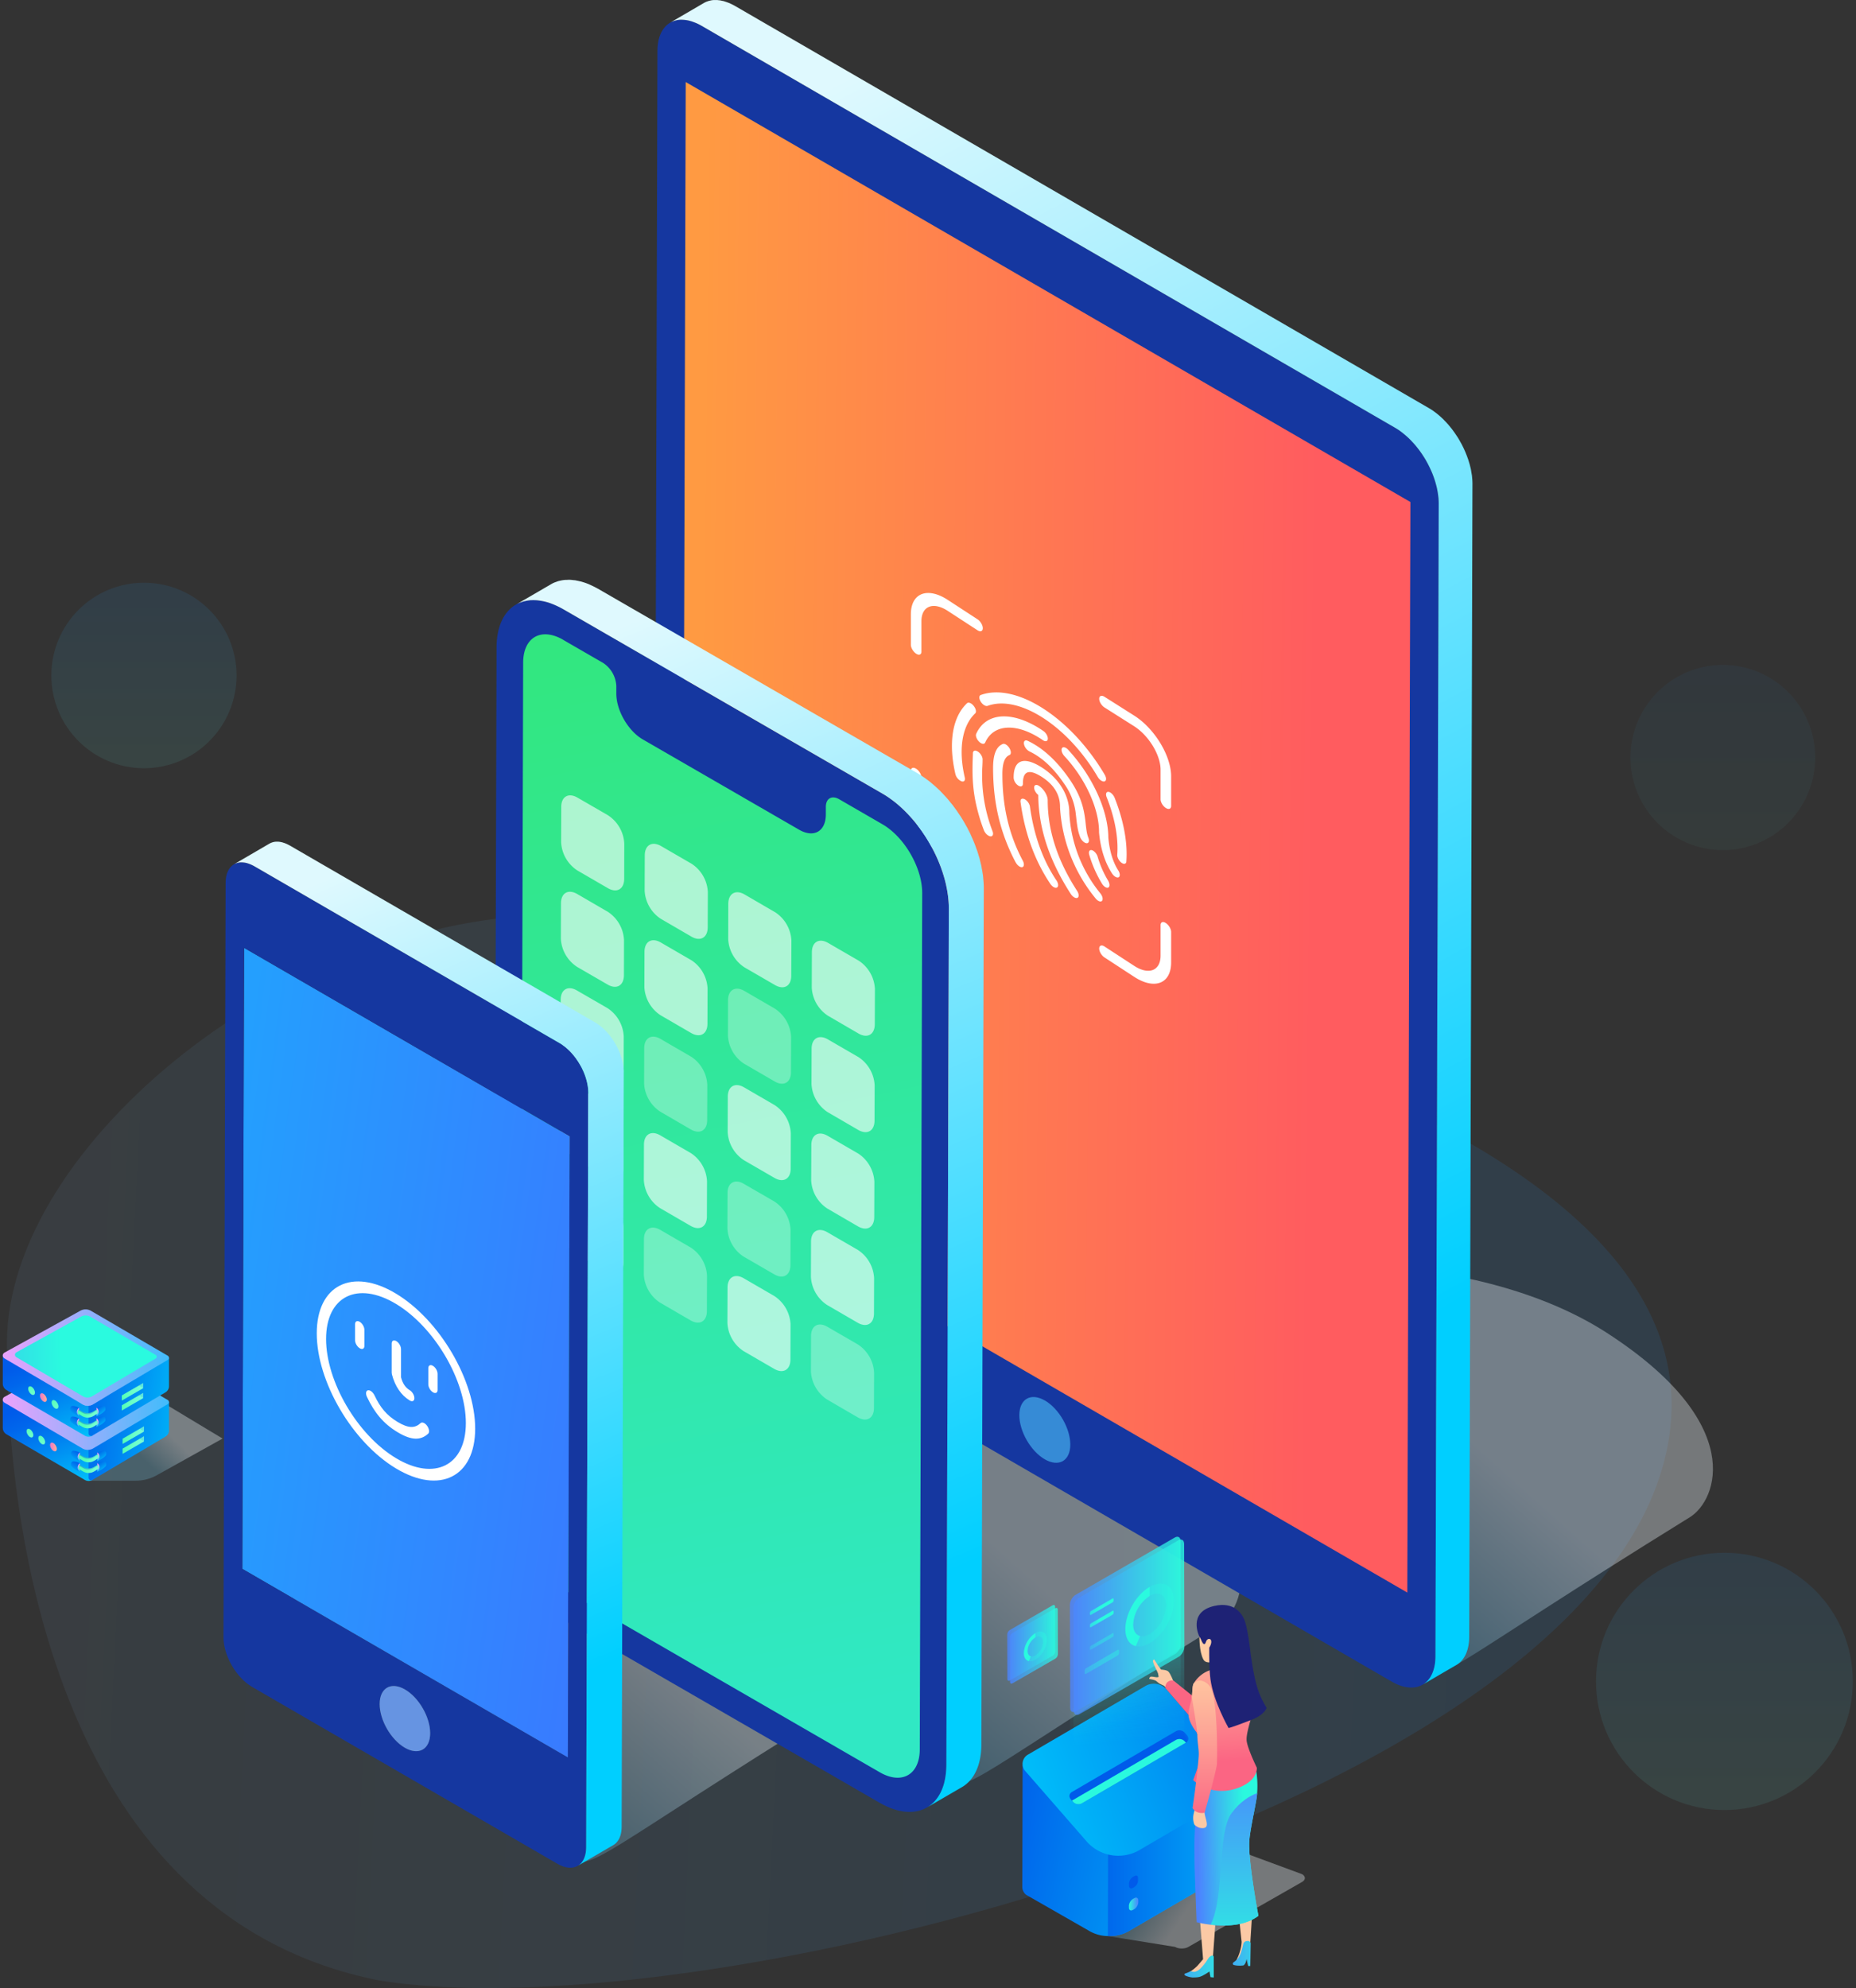<svg width="480" height="514" xmlns="http://www.w3.org/2000/svg"><rect width="100%" height="100%" fill="#333333" stroke="none"/><defs><linearGradient x1="0%" y1="50%" x2="88.15%" y2="52.68%" id="a"><stop stop-color="#84CAFF" stop-opacity=".59" offset="0%"/><stop stop-color="#209CFF" offset="100%"/></linearGradient><linearGradient x1="38.35%" y1="50%" x2="63.71%" y2="69.09%" id="b"><stop stop-color="#EFF8FF" offset="0%"/><stop stop-color="#6AA4BB" offset="100%"/></linearGradient><linearGradient x1="50%" y1="100%" x2="50%" y2="0%" id="c"><stop stop-color="#68E0CF" offset="0%"/><stop stop-color="#209CFF" offset="100%"/></linearGradient><linearGradient x1="50%" y1="100%" x2="50%" y2="0%" id="d"><stop stop-color="#68E0CF" offset="0%"/><stop stop-color="#209CFF" offset="100%"/></linearGradient><linearGradient x1="50%" y1="100%" x2="50%" y2="0%" id="e"><stop stop-color="#68E0CF" offset="0%"/><stop stop-color="#209CFF" offset="100%"/></linearGradient><linearGradient x1="38.35%" y1="50%" x2="63.71%" y2="67.73%" id="f"><stop stop-color="#EFF8FF" offset="0%"/><stop stop-color="#6AA4BB" offset="100%"/></linearGradient><linearGradient x1="21.69%" y1="113.9%" x2="71.06%" y2="7.26%" id="g"><stop stop-color="#00C6FB" offset=".54%"/><stop stop-color="#00B6F8" offset="12.37%"/><stop stop-color="#0085F1" offset="52.42%"/><stop stop-color="#0066EC" offset="82.9%"/><stop stop-color="#005BEA" offset="100%"/></linearGradient><linearGradient x1="140.58%" y1="35.22%" x2="-31.2%" y2="62.81%" id="h"><stop stop-color="#005BEA" offset="0%"/><stop stop-color="#0066EC" offset="17.1%"/><stop stop-color="#0085F1" offset="47.58%"/><stop stop-color="#00B6F8" offset="87.63%"/><stop stop-color="#00C6FB" offset="99.46%"/></linearGradient><linearGradient x1="107.55%" y1="50.59%" x2="-38.03%" y2="49.11%" id="i"><stop stop-color="#F7A0FC" offset="0%"/><stop stop-color="#00C6FB" offset="100%"/></linearGradient><linearGradient x1="21.69%" y1="113.9%" x2="71.06%" y2="7.26%" id="j"><stop stop-color="#00C6FB" offset=".54%"/><stop stop-color="#00B6F8" offset="12.37%"/><stop stop-color="#0085F1" offset="52.42%"/><stop stop-color="#0066EC" offset="82.9%"/><stop stop-color="#005BEA" offset="100%"/></linearGradient><linearGradient x1="140.58%" y1="35.22%" x2="-31.2%" y2="62.81%" id="k"><stop stop-color="#005BEA" offset="0%"/><stop stop-color="#0066EC" offset="17.1%"/><stop stop-color="#0085F1" offset="47.58%"/><stop stop-color="#00B6F8" offset="87.63%"/><stop stop-color="#00C6FB" offset="99.46%"/></linearGradient><linearGradient x1="107.55%" y1="50.59%" x2="-38.03%" y2="49.11%" id="l"><stop stop-color="#F7A0FC" offset="0%"/><stop stop-color="#00C6FB" offset="100%"/></linearGradient><linearGradient x1="213.65%" y1="51.66%" x2="67.07%" y2="50.18%" id="m"><stop stop-color="#4C83FF" offset="0%"/><stop stop-color="#2AFADF" offset="100%"/></linearGradient><linearGradient x1="87.28%" y1="-1.71%" x2="23.77%" y2="101.01%" id="n"><stop stop-color="#005BEA" offset="0%"/><stop stop-color="#00C6FB" offset="99.46%"/></linearGradient><linearGradient x1="63.02%" y1="20.22%" x2="39.42%" y2="99.19%" id="o"><stop stop-color="#FF9FFC" offset=".68%"/><stop stop-color="#F7A0FC" offset="3.07%"/><stop stop-color="#A1ADFC" offset="30.97%"/><stop stop-color="#5CB8FB" offset="55.58%"/><stop stop-color="#2AC0FB" offset="75.96%"/><stop stop-color="#0BC4FB" offset="91.36%"/><stop stop-color="#00C6FB" offset="100%"/></linearGradient><linearGradient x1="87.27%" y1="-1.68%" x2="23.78%" y2="101.02%" id="p"><stop stop-color="#005BEA" offset="0%"/><stop stop-color="#00C6FB" offset="99.46%"/></linearGradient><linearGradient x1="63.02%" y1="20.2%" x2="39.42%" y2="99.17%" id="q"><stop stop-color="#FF9FFC" offset=".68%"/><stop stop-color="#F7A0FC" offset="3.07%"/><stop stop-color="#A1ADFC" offset="30.97%"/><stop stop-color="#5CB8FB" offset="55.58%"/><stop stop-color="#2AC0FB" offset="75.96%"/><stop stop-color="#0BC4FB" offset="91.36%"/><stop stop-color="#00C6FB" offset="100%"/></linearGradient><linearGradient x1="12.75%" y1="-1.69%" x2="93.31%" y2="128.63%" id="r"><stop stop-color="#005BEA" offset="0%"/><stop stop-color="#006FED" offset="22.83%"/><stop stop-color="#00A2F5" offset="69.2%"/><stop stop-color="#00C6FB" offset="99.46%"/></linearGradient><linearGradient x1="36.99%" y1="20.22%" x2="60.59%" y2="99.19%" id="s"><stop stop-color="#FF9FFC" offset=".68%"/><stop stop-color="#F7A0FC" offset="3.07%"/><stop stop-color="#A1ADFC" offset="30.97%"/><stop stop-color="#5CB8FB" offset="55.58%"/><stop stop-color="#2AC0FB" offset="75.96%"/><stop stop-color="#0BC4FB" offset="91.36%"/><stop stop-color="#00C6FB" offset="100%"/></linearGradient><linearGradient x1="12.73%" y1="-1.72%" x2="96.41%" y2="133.63%" id="t"><stop stop-color="#005BEA" offset="0%"/><stop stop-color="#00C6FB" offset="99.46%"/></linearGradient><linearGradient x1="36.99%" y1="20.21%" x2="60.59%" y2="99.18%" id="u"><stop stop-color="#FF9FFC" offset=".68%"/><stop stop-color="#F7A0FC" offset="3.07%"/><stop stop-color="#A1ADFC" offset="30.97%"/><stop stop-color="#5CB8FB" offset="55.58%"/><stop stop-color="#2AC0FB" offset="75.96%"/><stop stop-color="#0BC4FB" offset="91.36%"/><stop stop-color="#00C6FB" offset="100%"/></linearGradient><linearGradient x1="73.8%" y1="50.01%" x2="-26.17%" y2="49.54%" id="v"><stop stop-color="#36BBC0" offset=".54%"/><stop stop-color="#78FFD6" offset="100%"/></linearGradient><linearGradient x1="58.45%" y1="43.69%" x2="5.89%" y2="58.54%" id="w"><stop stop-color="#55FFB5" offset=".54%"/><stop stop-color="#6DFFCB" offset="58.8%"/><stop stop-color="#78FFD6" offset="100%"/></linearGradient><linearGradient x1="73.8%" y1="50.01%" x2="-26.17%" y2="49.54%" id="x"><stop stop-color="#36BBC0" offset=".54%"/><stop stop-color="#78FFD6" offset="100%"/></linearGradient><linearGradient x1="58.45%" y1="43.69%" x2="5.89%" y2="58.54%" id="y"><stop stop-color="#55FFB5" offset=".54%"/><stop stop-color="#6DFFCB" offset="58.8%"/><stop stop-color="#78FFD6" offset="100%"/></linearGradient><linearGradient x1="87.27%" y1="-1.69%" x2="23.79%" y2="101.01%" id="z"><stop stop-color="#005BEA" offset="0%"/><stop stop-color="#00C6FB" offset="99.46%"/></linearGradient><linearGradient x1="63.02%" y1="20.22%" x2="39.42%" y2="99.19%" id="A"><stop stop-color="#FF9FFC" offset=".68%"/><stop stop-color="#F7A0FC" offset="3.07%"/><stop stop-color="#A1ADFC" offset="30.97%"/><stop stop-color="#5CB8FB" offset="55.58%"/><stop stop-color="#2AC0FB" offset="75.96%"/><stop stop-color="#0BC4FB" offset="91.36%"/><stop stop-color="#00C6FB" offset="100%"/></linearGradient><linearGradient x1="87.29%" y1="-1.71%" x2="23.77%" y2="101.02%" id="B"><stop stop-color="#005BEA" offset="0%"/><stop stop-color="#00C6FB" offset="99.46%"/></linearGradient><linearGradient x1="63.02%" y1="20.18%" x2="39.42%" y2="99.15%" id="C"><stop stop-color="#FF9FFC" offset=".68%"/><stop stop-color="#F7A0FC" offset="3.07%"/><stop stop-color="#A1ADFC" offset="30.97%"/><stop stop-color="#5CB8FB" offset="55.58%"/><stop stop-color="#2AC0FB" offset="75.96%"/><stop stop-color="#0BC4FB" offset="91.36%"/><stop stop-color="#00C6FB" offset="100%"/></linearGradient><linearGradient x1="12.72%" y1="-1.7%" x2="90.39%" y2="123.91%" id="D"><stop stop-color="#005BEA" offset="0%"/><stop stop-color="#0070ED" offset="23.53%"/><stop stop-color="#00A5F6" offset="71.74%"/><stop stop-color="#00C6FB" offset="99.46%"/></linearGradient><linearGradient x1="36.98%" y1="20.2%" x2="60.59%" y2="99.17%" id="E"><stop stop-color="#FF9FFC" offset=".68%"/><stop stop-color="#F7A0FC" offset="3.07%"/><stop stop-color="#A1ADFC" offset="30.97%"/><stop stop-color="#5CB8FB" offset="55.58%"/><stop stop-color="#2AC0FB" offset="75.96%"/><stop stop-color="#0BC4FB" offset="91.36%"/><stop stop-color="#00C6FB" offset="100%"/></linearGradient><linearGradient x1="12.74%" y1="-1.67%" x2="87.3%" y2="118.94%" id="F"><stop stop-color="#005BEA" offset="0%"/><stop stop-color="#0067EC" offset="17.3%"/><stop stop-color="#0086F1" offset="48.4%"/><stop stop-color="#00B9F9" offset="89.48%"/><stop stop-color="#00C6FB" offset="99.46%"/></linearGradient><linearGradient x1="36.98%" y1="20.21%" x2="60.59%" y2="99.18%" id="G"><stop stop-color="#FF9FFC" offset=".68%"/><stop stop-color="#F7A0FC" offset="3.07%"/><stop stop-color="#A1ADFC" offset="30.97%"/><stop stop-color="#5CB8FB" offset="55.58%"/><stop stop-color="#2AC0FB" offset="75.96%"/><stop stop-color="#0BC4FB" offset="91.36%"/><stop stop-color="#00C6FB" offset="100%"/></linearGradient><linearGradient x1="73.8%" y1="50.01%" x2="-26.17%" y2="49.54%" id="H"><stop stop-color="#36BBC0" offset=".54%"/><stop stop-color="#78FFD6" offset="100%"/></linearGradient><linearGradient x1="58.46%" y1="43.69%" x2="5.9%" y2="58.54%" id="I"><stop stop-color="#55FFB5" offset=".54%"/><stop stop-color="#6DFFCB" offset="58.8%"/><stop stop-color="#78FFD6" offset="100%"/></linearGradient><linearGradient x1="73.8%" y1="50.01%" x2="-26.17%" y2="49.53%" id="J"><stop stop-color="#36BBC0" offset=".54%"/><stop stop-color="#78FFD6" offset="100%"/></linearGradient><linearGradient x1="58.46%" y1="43.69%" x2="5.9%" y2="58.54%" id="K"><stop stop-color="#55FFB5" offset=".54%"/><stop stop-color="#6DFFCB" offset="58.8%"/><stop stop-color="#78FFD6" offset="100%"/></linearGradient><linearGradient x1="73.63%" y1="-21.33%" x2="9.42%" y2="178.31%" id="L"><stop stop-color="#55FFB5" offset=".54%"/><stop stop-color="#6DFFCB" offset="58.8%"/><stop stop-color="#78FFD6" offset="100%"/></linearGradient><linearGradient x1="100.04%" y1="49.98%" x2=".01%" y2="49.98%" id="M"><stop stop-color="#E975C9" offset="0%"/><stop stop-color="#FFAE94" offset="100%"/></linearGradient><linearGradient x1="73.63%" y1="-21.34%" x2="9.43%" y2="178.32%" id="N"><stop stop-color="#55FFB5" offset=".54%"/><stop stop-color="#6DFFCB" offset="58.8%"/><stop stop-color="#78FFD6" offset="100%"/></linearGradient><linearGradient x1="73.62%" y1="-21.33%" x2="9.42%" y2="178.32%" id="O"><stop stop-color="#55FFB5" offset=".54%"/><stop stop-color="#6DFFCB" offset="58.8%"/><stop stop-color="#78FFD6" offset="100%"/></linearGradient><linearGradient x1="73.63%" y1="-21.32%" x2="9.43%" y2="178.32%" id="P"><stop stop-color="#55FFB5" offset=".54%"/><stop stop-color="#6DFFCB" offset="58.8%"/><stop stop-color="#78FFD6" offset="100%"/></linearGradient><linearGradient x1="100.02%" y1="50.01%" x2="-.01%" y2="50.01%" id="Q"><stop stop-color="#E975C9" offset="0%"/><stop stop-color="#FFAE94" offset="100%"/></linearGradient><linearGradient x1="100%" y1="50%" x2="-.01%" y2="50%" id="R"><stop stop-color="#55FFB5" offset=".54%"/><stop stop-color="#6DFFCB" offset="58.8%"/><stop stop-color="#78FFD6" offset="100%"/></linearGradient><linearGradient x1="100%" y1="50.01%" x2="-.01%" y2="50.01%" id="S"><stop stop-color="#55FFB5" offset=".54%"/><stop stop-color="#6DFFCB" offset="58.8%"/><stop stop-color="#78FFD6" offset="100%"/></linearGradient><linearGradient x1="369.65%" y1="50.01%" x2="-525.32%" y2="50.01%" id="T"><stop stop-color="#005BEA" offset="0%"/><stop stop-color="#0066EC" offset="17.1%"/><stop stop-color="#0085F1" offset="47.58%"/><stop stop-color="#00B6F8" offset="87.63%"/><stop stop-color="#00C6FB" offset="99.46%"/></linearGradient><linearGradient x1="369.65%" y1="50%" x2="-525.32%" y2="50%" id="U"><stop stop-color="#005BEA" offset="0%"/><stop stop-color="#0066EC" offset="17.1%"/><stop stop-color="#0085F1" offset="47.58%"/><stop stop-color="#00B6F8" offset="87.63%"/><stop stop-color="#00C6FB" offset="99.46%"/></linearGradient><linearGradient x1="99.99%" y1="50%" x2="0%" y2="50%" id="V"><stop stop-color="#55FFB5" offset=".54%"/><stop stop-color="#6DFFCB" offset="58.8%"/><stop stop-color="#78FFD6" offset="100%"/></linearGradient><linearGradient x1="99.99%" y1="50%" x2="0%" y2="50%" id="W"><stop stop-color="#55FFB5" offset=".54%"/><stop stop-color="#6DFFCB" offset="58.8%"/><stop stop-color="#78FFD6" offset="100%"/></linearGradient><linearGradient x1="369.69%" y1="49.99%" x2="-525.29%" y2="49.99%" id="X"><stop stop-color="#005BEA" offset="0%"/><stop stop-color="#0066EC" offset="17.1%"/><stop stop-color="#0085F1" offset="47.58%"/><stop stop-color="#00B6F8" offset="87.63%"/><stop stop-color="#00C6FB" offset="99.46%"/></linearGradient><linearGradient x1="369.69%" y1="50.01%" x2="-525.29%" y2="50.01%" id="Y"><stop stop-color="#005BEA" offset="0%"/><stop stop-color="#0066EC" offset="17.1%"/><stop stop-color="#0085F1" offset="47.58%"/><stop stop-color="#00B6F8" offset="87.63%"/><stop stop-color="#00C6FB" offset="99.46%"/></linearGradient><linearGradient x1="98.09%" y1="48.09%" x2="13.08%" y2="50%" id="Z"><stop stop-color="#FF9A42" offset="0%"/><stop stop-color="#FF5C5F" offset="100%"/></linearGradient><linearGradient x1="60.58%" y1="0%" x2="38.65%" y2="86.78%" id="aa"><stop stop-color="#DFF9FE" offset="0%"/><stop stop-color="#00CFFF" offset="100%"/></linearGradient><linearGradient x1="50%" y1="95.75%" x2="57.54%" y2="-8.82%" id="ab"><stop stop-color="#30E8C4" offset="0%"/><stop stop-color="#32E77A" offset="100%"/></linearGradient><linearGradient x1="56.77%" y1="0%" x2="42.73%" y2="86.78%" id="ac"><stop stop-color="#DFF9FE" offset="0%"/><stop stop-color="#00CFFF" offset="100%"/></linearGradient><linearGradient x1="-58.6%" y1="85.71%" x2="156.23%" y2="15.4%" id="ad"><stop stop-color="#416BFF" offset="0%"/><stop stop-color="#1BAFFE" offset="100%"/></linearGradient><linearGradient x1="56.76%" y1="0%" x2="42.75%" y2="86.78%" id="ae"><stop stop-color="#DFF9FE" offset="0%"/><stop stop-color="#00CFFF" offset="100%"/></linearGradient><linearGradient x1="41.73%" y1="64.77%" x2="18.16%" y2="55.73%" id="af"><stop stop-color="#EFF8FF" offset="0%"/><stop stop-color="#6AA4BB" offset="100%"/></linearGradient><linearGradient x1="118.64%" y1="60.28%" x2="-16.71%" y2="38.64%" id="ag"><stop stop-color="#00C6FB" offset=".54%"/><stop stop-color="#005BEA" offset="100%"/></linearGradient><linearGradient x1="137.12%" y1="50%" x2="-19.28%" y2="50%" id="ah"><stop stop-color="#00C6FB" offset=".54%"/><stop stop-color="#005BEA" offset="100%"/></linearGradient><linearGradient x1="-8.63%" y1="69.18%" x2="153.25%" y2="19.95%" id="ai"><stop stop-color="#00C6FB" offset=".54%"/><stop stop-color="#005BEA" offset="100%"/></linearGradient><linearGradient x1="125.08%" y1="32.26%" x2="102.89%" y2="37.5%" id="aj"><stop stop-color="#00C6FB" offset=".54%"/><stop stop-color="#005BEA" offset="100%"/></linearGradient><linearGradient x1="50%" y1="192.44%" x2="50%" y2="119.62%" id="ak"><stop stop-color="#4C82FF" offset="0%"/><stop stop-color="#2AF9DE" offset="100%"/></linearGradient><linearGradient x1="185.32%" y1="50%" x2="85.3%" y2="50%" id="al"><stop stop-color="#00C6FB" offset=".54%"/><stop stop-color="#005BEA" offset="100%"/></linearGradient><linearGradient x1="99.98%" y1="49.99%" x2="-.01%" y2="49.99%" id="am"><stop stop-color="#4C82FF" offset="0%"/><stop stop-color="#2AF9DE" offset="100%"/></linearGradient><linearGradient x1="0%" y1="50%" x2="100%" y2="50%" id="an"><stop stop-color="#4C83FF" offset="0%"/><stop stop-color="#2AFADF" offset="100%"/></linearGradient><linearGradient x1="0%" y1="50%" x2="100%" y2="50%" id="ao"><stop stop-color="#4C83FF" offset="0%"/><stop stop-color="#2AFADF" offset="100%"/></linearGradient><linearGradient x1="42.86%" y1="-68.49%" x2="50.68%" y2="59.79%" id="ap"><stop stop-color="#30E4E5" offset="61.15%"/><stop stop-color="#2AFADF" stop-opacity="0" offset="100%"/></linearGradient><linearGradient x1="23.14%" y1="-73.43%" x2="50.13%" y2="49.76%" id="aq"><stop stop-color="#30E4E5" offset="61.15%"/><stop stop-color="#2AFADF" stop-opacity="0" offset="100%"/></linearGradient><linearGradient x1="-139.08%" y1="50%" x2="91.22%" y2="50%" id="ar"><stop stop-color="#4C83FF" offset="0%"/><stop stop-color="#30E5E5" offset="75.28%"/><stop stop-color="#2AFADF" offset="100%"/></linearGradient><linearGradient x1="-142.56%" y1="50%" x2="-42.55%" y2="50%" id="as"><stop stop-color="#4C83FF" offset="0%"/><stop stop-color="#2AFADF" offset="100%"/></linearGradient><linearGradient x1="-115.97%" y1="50.01%" x2="43.53%" y2="50.01%" id="at"><stop stop-color="#4C83FF" offset="0%"/><stop stop-color="#2AFADF" offset="100%"/></linearGradient><linearGradient x1="-115.97%" y1="50%" x2="43.53%" y2="50%" id="au"><stop stop-color="#4C83FF" offset="0%"/><stop stop-color="#2AFADF" offset="100%"/></linearGradient><linearGradient x1="-115.97%" y1="50.01%" x2="43.53%" y2="50.01%" id="av"><stop stop-color="#4C83FF" offset="0%"/><stop stop-color="#2AFADF" offset="100%"/></linearGradient><linearGradient x1="-115.98%" y1="50%" x2="43.52%" y2="50%" id="aw"><stop stop-color="#4C83FF" offset="0%"/><stop stop-color="#2AFADF" offset="100%"/></linearGradient><linearGradient x1="0%" y1="50%" x2="100%" y2="50%" id="ax"><stop stop-color="#4C83FF" offset="0%"/><stop stop-color="#2AFADF" offset="100%"/></linearGradient><linearGradient x1="0%" y1="50%" x2="100%" y2="50%" id="ay"><stop stop-color="#4C83FF" offset="0%"/><stop stop-color="#2AFADF" offset="100%"/></linearGradient><linearGradient x1="-139.08%" y1="50%" x2="91.22%" y2="50%" id="az"><stop stop-color="#4C83FF" offset="0%"/><stop stop-color="#30E5E5" offset="75.28%"/><stop stop-color="#2AFADF" offset="100%"/></linearGradient><linearGradient x1="-142.54%" y1="50%" x2="-42.56%" y2="50%" id="aA"><stop stop-color="#4C83FF" offset="0%"/><stop stop-color="#2AFADF" offset="100%"/></linearGradient><linearGradient x1="50.38%" y1="30.02%" x2="77.15%" y2="-420.83%" id="aB"><stop stop-color="#FB6583" offset=".54%"/><stop stop-color="#FC7688" offset="13.02%"/><stop stop-color="#FDA797" offset="52.77%"/><stop stop-color="#FFC6A0" offset="83.02%"/><stop stop-color="#FFD1A3" offset="100%"/></linearGradient><linearGradient x1="-89.92%" y1="50%" x2="162.37%" y2="50%" id="aC"><stop stop-color="#4C82FF" offset="0%"/><stop stop-color="#2AF9DE" offset="100%"/></linearGradient><linearGradient x1="5.08%" y1="51.98%" x2="78.07%" y2="49.01%" id="aD"><stop stop-color="#4C82FF" offset="0%"/><stop stop-color="#2AF9DE" offset="100%"/></linearGradient><linearGradient x1="-146.14%" y1="50%" x2="258.41%" y2="50%" id="aE"><stop stop-color="#4C82FF" offset="0%"/><stop stop-color="#2AF9DE" offset="100%"/></linearGradient><linearGradient x1="51.16%" y1="75.87%" x2="45.82%" y2="-66.37%" id="aF"><stop stop-color="#FB6583" offset=".54%"/><stop stop-color="#FC7688" offset="13.02%"/><stop stop-color="#FDA797" offset="52.77%"/><stop stop-color="#FFC6A0" offset="83.02%"/><stop stop-color="#FFD1A3" offset="100%"/></linearGradient><linearGradient x1="50%" y1="-30.3%" x2="50%" y2="139.28%" id="aG"><stop stop-color="#4C82FF" offset="0%"/><stop stop-color="#2AF9DE" offset="100%"/></linearGradient><linearGradient x1="49.99%" y1="105.11%" x2="49.99%" y2="-23.04%" id="aH"><stop stop-color="#FB6583" offset=".54%"/><stop stop-color="#FC7688" offset="13.02%"/><stop stop-color="#FDA797" offset="52.77%"/><stop stop-color="#FFC6A0" offset="83.02%"/><stop stop-color="#FFD1A3" offset="100%"/></linearGradient></defs><g transform="matrix(-1 0 0 1 480 0)" fill="none" fill-rule="evenodd"><path d="M47.69 347.3c0 51.5 14.44 148.41 96.1 164.7 85.55 14.01 320.24-46.94 333.86-140.9 13.63-93.97-218.87-133.72-287.2-134.48C122.12 235.87 47.7 295.8 47.7 347.3z" fill="url(#a)" opacity=".11" transform="matrix(-1 0 0 1 525.91 0)"/><path d="M378.32 380.17c27.8 31.76 37.83 49.87 30.1 54.33l-75.33 45.84c-6.37 3.68-6.82-.29-71.13-40.08-7.04-4.35-14.9-24.18 21.57-47.72 35.78-23.07 94.77-18.98 94.79-12.37z" fill="url(#b)" opacity=".35"/><path d="M281.32 360.17c27.8 31.76 37.83 49.87 30.1 54.33l-75.33 45.84c-6.37 3.68-6.82-.29-71.13-40.08-7.04-4.35-14.9-24.18 21.57-47.72 35.78-23.07 94.77-18.98 94.79-12.37z" fill="url(#b)" opacity=".35"/><path d="M159.32 332.17c27.8 31.76 37.83 49.87 30.1 54.33l-75.33 45.84c-6.37 3.68-6.82-.29-71.13-40.08-7.04-4.35-14.9-24.18 21.57-47.72 35.78-23.07 94.77-18.98 94.79-12.37z" fill="url(#b)" opacity=".35"/><ellipse fill="url(#c)" opacity=".05" cx="34.44" cy="195.85" rx="23.88" ry="23.93"/><ellipse fill="url(#d)" opacity=".1" cx="34.03" cy="434.71" rx="33.21" ry="33.26"/><ellipse fill="url(#e)" opacity=".1" cx="442.77" cy="174.64" rx="23.95" ry="23.98"/><path d="M35.24 44.3H22.47c-2 0-3.96-.53-5.68-1.54L0 33.4l20.63-12.43 14.6 23.32z" fill="url(#f)" opacity=".35" transform="translate(422.44 338.53)"/><path d="M1.66 12.5l-1 8.51c.62.37 1.38.37 2 0l20.26-11.8c.57-.34.93-.96.93-1.62V.15L1.65 12.5z" transform="translate(455.43 361.6)" fill="url(#g)"/><path d="M.06.08V7.5c0 .66.35 1.27.92 1.6l18.9 11.2c.43.24.97-.06.97-.56v-8.6L.06.08z" transform="translate(436.24 362.34)" fill="url(#h)"/><path d="M14.18 24.5l19.27 11.44c.87.51 1.96.52 2.83 0l20.14-11.83a.86.86 0 00-.02-1.49L36.77 11.8a2.78 2.78 0 00-2.83.08L14.17 23.43c-.4.25-.4.83.01 1.07z" fill="url(#i)" transform="translate(422.44 338.53)"/><path d="M1.66 12.89l-1 8.51c.62.37 1.38.37 2 0L22.92 9.6c.57-.34.93-.96.93-1.62V.54L1.65 12.89z" transform="translate(455.43 349.77)" fill="url(#j)"/><path d="M.06.47v7.42c0 .66.35 1.27.92 1.6l18.9 11.19c.43.25.97-.06.97-.55v-8.6L.06.47z" transform="translate(436.24 350.5)" fill="url(#k)"/><path d="M14.18 13.06l19.27 11.43c.87.52 1.96.52 2.83 0l20.14-11.82a.86.86 0 00-.02-1.49L36.77.35a2.78 2.78 0 00-2.83.08L14.17 11.98c-.4.25-.4.84.01 1.08z" fill="url(#l)" transform="translate(422.44 338.53)"/><path d="M17.3 12.7l16.43 9.76c.75.44 1.67.44 2.41 0l17.19-10.1c.48-.28.48-.98-.02-1.26L36.56 1.86a2.37 2.37 0 00-2.4.07l-16.88 9.86a.54.54 0 00.01.92z" fill="url(#m)" transform="translate(422.44 338.53)"/><path d="M462.91 360.56l-1.76 1.05-1.8 1.07c-.34.19-.66.43-1.04.57-.38.14-.8.23-1.21.19-.21 0-.41-.08-.61-.12-.2-.06-.38-.17-.56-.25-.36-.2-.7-.4-1.02-.6l-1.8-1.08-1.76-1.06 1.77 1.04 1.81 1.06 1.02.6c.19.07.37.17.56.23.2.03.39.12.6.11.4.04.8-.04 1.18-.17.37-.13.7-.37 1.04-.55l1.81-1.06 1.77-1.03z" fill="#DFCAFF"/><path d="M32.58 27.63s-1.44-.56-2.15-1.43c-.3-.37-.16-1.34.56-1.27.3.03.8.1 1.6.45v2.25z" fill="url(#n)" transform="translate(422.44 338.53)"/><path d="M32.58 25.9v-.52s-1.29 1.13 0 2.25V25.9z" fill="url(#o)" transform="translate(422.44 338.53)"/><path d="M32.58 30.38s-1.44-.56-2.15-1.43c-.3-.37-.16-1.34.56-1.27.3.03.8.09 1.6.45v2.25z" fill="url(#p)" transform="translate(422.44 338.53)"/><path d="M32.58 28.65v-.52s-1.29 1.12 0 2.25v-1.73z" fill="url(#q)" transform="translate(422.44 338.53)"/><path d="M37.12 27.65s1.44-.56 2.16-1.43c.3-.37.16-1.34-.57-1.27-.3.03-.8.1-1.59.45v2.25z" fill="url(#r)" transform="translate(422.44 338.53)"/><path d="M37.12 25.93v-.53s1.3 1.13 0 2.25v-1.72z" fill="url(#s)" transform="translate(422.44 338.53)"/><path d="M37.12 30.4s1.44-.56 2.16-1.43c.3-.37.16-1.34-.57-1.27-.3.03-.8.09-1.59.45v2.25z" fill="url(#t)" transform="translate(422.44 338.53)"/><path d="M37.12 28.67v-.52s1.3 1.12 0 2.25v-1.73z" fill="url(#u)" transform="translate(422.44 338.53)"/><path d="M37.14 28.7l-.87.5c-.87.52-1.95.51-2.82 0l-.87-.52-.27.13 1 .95 2.08.31 1.01-.4 1.03-.85-.29-.13z" fill="url(#v)" transform="translate(422.44 338.53)"/><path d="M32.3 28.81l1.15.68c.87.51 1.96.52 2.83 0l1.15-.67v.87l-1.15.68c-.87.51-1.96.5-2.83 0l-1.14-.69v-.87z" fill="url(#w)" transform="translate(422.44 338.53)"/><path d="M37.14 25.93l-.87.51c-.87.52-1.95.52-2.82 0l-.87-.52-.27.13 1 .95 2.08.31 1.01-.4 1.03-.85-.29-.13z" fill="url(#x)" transform="translate(422.44 338.53)"/><path d="M32.3 26.05l1.15.68c.87.51 1.96.52 2.83 0l1.15-.67v.87l-1.15.68c-.87.51-1.96.5-2.83 0l-1.14-.69v-.87z" fill="url(#y)" transform="translate(422.44 338.53)"/><path d="M32.37 39.22s-1.44-.56-2.16-1.43c-.3-.37-.16-1.34.57-1.27.3.03.8.1 1.59.45v2.25z" fill="url(#z)" transform="translate(422.44 338.53)"/><path d="M32.37 37.5v-.53s-1.3 1.13 0 2.25V37.5z" fill="url(#A)" transform="translate(422.44 338.53)"/><path d="M32.37 41.97s-1.44-.56-2.16-1.43c-.3-.37-.16-1.34.57-1.27.3.03.8.09 1.59.45v2.25z" fill="url(#B)" transform="translate(422.44 338.53)"/><path d="M32.37 40.24v-.52s-1.3 1.12 0 2.25v-1.73z" fill="url(#C)" transform="translate(422.44 338.53)"/><path d="M36.92 39.24s1.44-.56 2.15-1.43c.3-.37.17-1.34-.56-1.27-.3.03-.8.1-1.59.45v2.25z" fill="url(#D)" transform="translate(422.44 338.53)"/><path d="M36.92 37.51V37s1.3 1.13 0 2.25v-1.73z" fill="url(#E)" transform="translate(422.44 338.53)"/><path d="M36.92 41.99s1.44-.56 2.15-1.43c.3-.37.17-1.34-.56-1.27-.3.02-.8.09-1.59.45v2.25z" fill="url(#F)" transform="translate(422.44 338.53)"/><path d="M36.92 40.26v-.52s1.3 1.12 0 2.25v-1.73z" fill="url(#G)" transform="translate(422.44 338.53)"/><path d="M36.93 40.25l-.87.5c-.87.52-1.96.52-2.83 0l-.86-.51-.28.12 1 .95 2.09.31 1-.4 1.04-.85-.3-.12z" fill="url(#H)" transform="translate(422.44 338.53)"/><path d="M32.1 40.36l1.14.68c.87.52 1.95.52 2.82 0l1.16-.67v.87l-1.16.68c-.87.51-1.95.51-2.82 0l-1.15-.69v-.87z" fill="url(#I)" transform="translate(422.44 338.53)"/><path d="M36.93 37.49l-.87.5c-.87.52-1.96.52-2.83 0l-.86-.51-.28.12 1 .95 2.09.31 1-.4 1.04-.85-.3-.12z" fill="url(#J)" transform="translate(422.44 338.53)"/><path d="M32.1 37.6l1.14.68c.87.52 1.95.52 2.82 0l1.16-.67v.87l-1.16.68c-.87.51-1.95.51-2.82 0l-1.15-.69v-.87z" fill="url(#K)" transform="translate(422.44 338.53)"/><path d="M48.52 21.51c0 .56.39.78.87.5.49-.28.88-.95.88-1.5 0-.56-.4-.79-.88-.5-.48.27-.87.95-.87 1.5z" fill="url(#L)" transform="translate(422.44 338.53)"/><path d="M45.47 23.31c0 .56.4.78.88.5s.87-.96.87-1.51c0-.56-.39-.78-.87-.5-.49.28-.88.95-.88 1.51z" fill="url(#M)" transform="translate(422.44 338.53)"/><path d="M42.45 25.08c0 .56.4.78.88.5s.88-.95.88-1.51-.4-.78-.88-.5-.88.96-.88 1.51z" fill="url(#N)" transform="translate(422.44 338.53)"/><path d="M48.94 32.5c0 .56.39.79.87.5.48-.27.88-.95.88-1.5 0-.56-.4-.79-.88-.5-.48.28-.87.95-.87 1.5z" fill="url(#O)" transform="translate(422.44 338.53)"/><path d="M45.89 34.3c0 .56.4.78.88.5.48-.27.87-.95.87-1.5 0-.56-.4-.79-.87-.5-.49.27-.88.95-.88 1.5z" fill="url(#P)" transform="translate(422.44 338.53)"/><path d="M42.87 36.08c0 .55.4.78.88.5s.87-.96.87-1.52c0-.55-.39-.78-.87-.5-.49.28-.88.96-.88 1.52z" fill="url(#Q)" transform="translate(422.44 338.53)"/><path fill="url(#R)" d="M20.32 31.59l5.53 3.2v-1.35l-5.53-3.2z" transform="translate(422.44 338.53)"/><path fill="url(#S)" d="M20.32 34.15l5.53 3.2V36l-5.53-3.2z" transform="translate(422.44 338.53)"/><path fill="url(#T)" opacity=".2" d="M20.32 31.59l1.07-.73-1.07-.61z" transform="translate(422.44 338.53)"/><path fill="url(#U)" opacity=".2" d="M20.32 34.15l1.07-.72-1.07-.62z" transform="translate(422.44 338.53)"/><path fill="url(#V)" d="M20.53 20.38l5.53 3.2v-1.34l-5.53-3.2z" transform="translate(422.44 338.53)"/><path fill="url(#W)" d="M20.53 22.95l5.53 3.2V24.8l-5.53-3.2z" transform="translate(422.44 338.53)"/><path fill="url(#X)" opacity=".2" d="M20.53 20.38l1.07-.72-1.07-.62z" transform="translate(422.44 338.53)"/><path fill="url(#Y)" opacity=".2" d="M20.53 22.95l1.07-.73-1.07-.62z" transform="translate(422.44 338.53)"/><g><path d="M209.8 377.29c3.64-2.1 6.59-7.22 6.58-11.42-.02-4.19-2.98-5.88-6.62-3.78-3.64 2.12-6.57 7.22-6.56 11.42.01 4.2 2.96 5.89 6.6 3.78z" fill="#1537A0" fill-rule="nonzero"/><path d="M298.61 6.65c6.25-3.63 11.34-.72 11.36 6.48l.84 298.07c.02 7.2-5.03 15.98-11.28 19.6L120.1 434.75c-6.25 3.62-11.33.72-11.35-6.49l-.84-298.06c-.02-7.2 5.03-15.98 11.28-19.6L298.6 6.65z" fill="#1537A0" fill-rule="nonzero"/><path d="M209.76 362.1c3.64-2.11 6.6-.42 6.62 3.77 0 4.2-2.94 9.31-6.57 11.42-3.65 2.1-6.6.41-6.61-3.78-.01-4.2 2.92-9.3 6.56-11.42" fill="#368BD6"/><path fill="url(#Z)" fill-rule="nonzero" d="M203.47 21.21l.8 281.95L16.85 411.75l-.8-281.96z" transform="translate(99.19)"/><path d="M241.7 201c0-.76.6-1.76 1.36-2.24.76-.48 1.37-.25 1.37.52v7.64c0 5.34-4.28 12.38-9.56 15.72l-7.67 4.87c-.76.47-1.37.24-1.37-.52s.61-1.77 1.37-2.25l7.67-4.86c3.77-2.39 6.83-7.41 6.83-11.23V201zm-47.35 43.7c.76-.49 1.37-.25 1.37.54 0 .78-.61 1.82-1.37 2.3l-7.67 5.01c-5.28 3.44-9.56 1.77-9.56-3.72v-7.87c0-.79.61-1.82 1.37-2.31.75-.5 1.36-.26 1.36.53v7.87c0 3.93 3.06 5.12 6.83 2.66l7.67-5zm-14.5-38.05c0 .76-.6 1.77-1.36 2.25-.76.47-1.37.24-1.37-.52v-7.65c0-5.34 4.28-12.38 9.56-15.72l7.67-4.86c.76-.48 1.37-.25 1.37.52 0 .76-.61 1.76-1.37 2.24l-7.67 4.86c-3.77 2.4-6.83 7.42-6.83 11.23v7.65zm47.35-43.7c-.76.5-1.37.25-1.37-.53 0-.79.61-1.82 1.37-2.31l7.67-5c5.28-3.45 9.56-1.78 9.56 3.72v7.87c0 .78-.61 1.82-1.37 2.31-.75.5-1.36.25-1.36-.53v-7.87c0-3.93-3.06-5.12-6.83-2.66l-7.67 5zm-20.52 66.53c-.47-.21-.44-1.01.06-1.8l.1-.14c3.48-5.2 5.76-11.53 6.8-19.02.1-.74.74-1.6 1.4-1.91.68-.32 1.14.02 1.03.76-1.12 8.08-3.66 15.1-7.66 21.08-.5.78-1.27 1.24-1.73 1.03zm-3.61 1.65c-.5.77-1.27 1.22-1.72 1-.45-.22-.41-1.03.09-1.8 5.08-7.85 7.6-15.6 7.6-23.41 0-1.28 1.03-2.96 2.29-3.76.67-.42 1.22-.22 1.22.47 0 .62-.47 1.44-1.07 1.9-.03 8.44-2.83 16.98-8.41 25.6zm-8.04 1.8c-.36-.33-.2-1.18.35-1.9l.09-.11a35.8 35.8 0 007.98-20.7c-.03-4.57 2.63-8.95 7.2-11.85 4.6-2.9 7.26-1.9 7.2 2.76a2.7 2.7 0 01-1.2 1.98c-.67.41-1.2.2-1.2-.48.04-3.28-1.54-3.88-4.8-1.82-3.25 2.07-4.83 4.67-4.8 7.9v.1a40.73 40.73 0 01-9.16 23.43c-.56.72-1.3 1.03-1.66.7zm22.3-10c-.42.81-1.18 1.38-1.7 1.27-.5-.11-.57-.86-.15-1.66 3.58-6.75 5.28-13.96 5.28-22.45 0-2.83-.63-4.41-1.83-4.88-.47-.18-.47-.97 0-1.76.48-.8 1.24-1.29 1.71-1.1 1.7.65 2.53 2.74 2.53 6.17 0 9.04-1.85 16.9-5.83 24.42zm-22.27 5.44c-.45.8-1.2 1.3-1.65 1.12-.46-.19-.46-.98 0-1.79a25.85 25.85 0 002.68-6.08c.2-.8.87-1.6 1.48-1.8.62-.2.95.3.75 1.1a31.24 31.24 0 01-3.26 7.45zm3.99-10.37c-.6.08-.84-.52-.55-1.33l.01-.01v-.01c.35-.93.5-1.7.71-3.7.1-.96.15-1.31.23-1.81.49-3.38 1.61-6.24 3.82-9.5 3.27-4.8 6.96-8.23 10.92-10.1.66-.32 1.1.04 1 .79a2.82 2.82 0 01-1.4 1.93c-3.27 1.55-6.27 4.33-9 8.36a16.4 16.4 0 00-2.96 7.39l-.2 1.7c-.26 2.29-.46 3.31-.96 4.69v-.01c-.3.81-1.03 1.53-1.62 1.61zm11.24-26.63c-.67.46-1.25.3-1.28-.35-.04-.65.47-1.56 1.15-2.02 7.72-5.3 14.8-5 17.37.72.23.5-.1 1.41-.75 2.04-.63.63-1.33.73-1.56.23-2.2-4.92-8.29-5.17-14.93-.62zm15.59 4.96c0-.7.56-1.6 1.26-2.03.7-.43 1.25-.22 1.25.47 0 .18 0 .39.02.67l.03.93c.2 5.53-.2 9.5-1.59 14.37-.36 1.3-.8 2.59-1.3 3.89-.3.8-1.06 1.52-1.68 1.6-.62.08-.87-.52-.56-1.32a40.2 40.2 0 002.62-16.9l-.04-.93-.01-.75zm-22.1-2.52c.62-.65 1.33-.81 1.59-.35.25.46-.03 1.36-.64 2.02-5.44 5.85-8.97 13.57-8.97 19.62v.12c-.36 4.09-1.46 7.66-3.35 10.6-.5.77-1.25 1.21-1.7 1-.44-.23-.4-1.04.1-1.8 1.35-2.12 2.24-4.97 2.55-8.43.02-7.03 4.12-16 10.43-22.78zm22.94-13.48c0 .67-.56 1.56-1.24 1.98-.33.2-.64.27-.88.19-3.77-1.38-8.69-.4-13.87 2.8-5.54 3.43-10.78 9.01-14.63 15.57-.46.78-1.24 1.3-1.74 1.16-.51-.14-.55-.88-.1-1.67 4.31-7.34 10.22-13.64 16.47-17.5 5.83-3.6 11.36-4.7 15.6-3.18.23.07.39.3.39.65zm1.07 4.11c-.36-.35-.19-1.22.4-1.94.58-.73 1.35-1.03 1.72-.68 2.54 2.4 3.9 6.22 3.9 11.06 0 2.3-.31 4.74-.91 7.3a2.76 2.76 0 01-1.54 1.81c-.66.24-1.05-.2-.87-.97.54-2.3.81-4.52.81-6.6 0-4.36-1.22-7.81-3.5-9.98zM191.05 221c.05.65-.44 1.57-1.08 2.05-.65.48-1.22.34-1.27-.31-.04-.62-.07-1.25-.07-1.9 0-4.45 1.08-9.47 3.11-14.59.33-.8 1.05-1.49 1.61-1.52.57-.04.77.59.44 1.4-1.83 4.6-2.8 9.14-2.8 13.16 0 .59.02 1.16.06 1.71z" fill="#FFF" fill-rule="nonzero"/><path d="M201.3 5.76c.26-.1.53-.2.79-.28l.5-.14a8.85 8.85 0 012.13-.24h.17c.28.02.56.05.83.1l.2.05c.22.05.42.11.63.18l.19.07c.25.1.5.21.74.35L198.75.76a5.44 5.44 0 00-.63-.31l-.11-.04-.2-.07-.29-.1-.32-.08-.2-.04-.11-.03a6.09 6.09 0 00-.69-.08h-.74l-.2.01-.33.04-.32.03c-.1.01-.19.04-.28.06l-.46.1-.26.05-.25.09c-.26.08-.53.17-.8.28-.1.03-.18.05-.28.1-.1.03-.19.08-.28.12l-.27.13c-.34.16-.68.33-1.03.53L11.28 105.51c-.36.2-.72.44-1.08.68l-.34.25c-.24.18-.48.35-.71.54l-.39.32a20.17 20.17 0 00-1.02.92l-.24.23-.24.26c-.26.26-.51.52-.76.8l-.24.26-.19.23-.44.54-.29.35-.22.3-.31.43-.22.3-.34.51-.22.33-.1.14c-.2.31-.4.63-.58.96l-.04.06-.1.2-.4.7-.16.32-.17.34-.15.3c-.13.27-.25.53-.36.8l-.07.14-.02.05-.41 1.02-.07.18-.13.37-.19.52-.12.4-.14.46-.09.3-.13.51-.14.58-.05.2-.07.42-.15.9-.05.26-.05.56-.04.4c-.03.43-.05.85-.05 1.26l.84 298.06c.01 3.58 1.27 6.1 3.3 7.28l8.73 5.1c-2.03-1.2-3.29-3.7-3.3-7.29L8.73 130.2c0-.41.02-.83.05-1.25 0-.14.02-.27.04-.4a19 19 0 01.25-1.73l.12-.62.14-.58.22-.8.14-.48.3-.9.14-.38c.15-.42.32-.83.5-1.24l.07-.15a26.96 26.96 0 011.23-2.46l.11-.2c.23-.4.47-.78.72-1.16l.21-.33a27.49 27.49 0 01.88-1.24l.51-.65.44-.54.43-.49.75-.8.49-.49a24.49 24.49 0 012.12-1.78l.34-.25c.36-.24.72-.47 1.08-.68L199.42 6.64a14.23 14.23 0 011.31-.66l.56-.22" fill="url(#aa)" fill-rule="nonzero" transform="translate(99.19)"/></g><g><path d="M334.32 157.5c9.5-5.48 17.23-1.08 17.26 9.84l.62 221.38c.04 10.92-7.64 24.22-17.14 29.7L252.5 466.1c-9.5 5.49-17.23 1.08-17.26-9.84l-.63-221.38c-.03-10.92 7.65-24.2 17.15-29.7l82.56-47.66z" fill="#1537A0" fill-rule="nonzero"/><path d="M108.78 15.52c5.7-3.3 10.34-.66 10.36 5.9l.63 221.38c.02 6.55-4.6 14.53-10.3 17.82L26.93 308.3c-5.7 3.3-10.35.65-10.36-5.9l-.63-221.38c-.02-6.55 4.6-14.53 10.3-17.82l11.17-6.46c1.9-1.1 3.45-.2 3.45 1.97v1.98c.02 4.36 3.11 6.12 6.91 3.93l40.42-23.34c3.8-2.2 6.87-7.51 6.86-11.88v-1.97a7.57 7.57 0 013.42-5.94l10.32-5.96z" fill="url(#ab)" fill-rule="nonzero" transform="translate(225.56 149.9)"/><path d="M112.23 6.02l.08-.03a14.99 14.99 0 013.4-.7c.37-.02.74-.03 1.1-.02h.25c.44.03.86.09 1.27.17l.3.07c.33.07.65.16.95.27l.3.1c.38.15.76.33 1.12.54l-9.05-5.26-.1-.06c-.27-.16-.56-.3-.86-.42l-.17-.06-.29-.1c-.15-.06-.3-.12-.45-.16-.16-.05-.33-.08-.5-.12l-.3-.07-.16-.03c-.34-.06-.69-.1-1.04-.12h-.32c-.27-.02-.54-.03-.82-.01l-.29.02-.51.06-.48.04-.43.1c-.24.04-.47.09-.71.15-.13.03-.25.04-.38.08l-.88.27c-.03 0-.06.02-.08.03a18 18 0 00-1.06.4l-.43.2a27.06 27.06 0 00-1.98 1L17.15 50.02c-.56.32-1.1.68-1.64 1.05l-.52.37c-.37.27-.73.53-1.09.82l-.58.49a32.69 32.69 0 00-1.56 1.39l-.36.34c-.13.12-.25.26-.37.39-.4.4-.77.8-1.15 1.22-.12.13-.25.25-.36.4l-.3.34-.66.82-.44.53-.34.46-.47.64-.33.45-.52.78-.34.5-.14.2-.89 1.46-.05.1-.17.3-.59 1.05-.25.5-.26.51-.23.45L3 66.8l-.1.22-.03.07c-.22.5-.43 1.02-.63 1.54l-.1.28-.2.57c-.1.25-.2.51-.28.77l-.19.6-.21.71-.14.44-.19.8-.22.87-.07.3c-.05.22-.07.43-.1.64-.1.46-.18.91-.24 1.37l-.07.38c-.04.29-.06.57-.08.86l-.06.6c-.05.64-.08 1.28-.08 1.9l.63 221.4c.01 5.41 1.93 9.23 5.02 11.03l9.05 5.26c-3.09-1.8-5-5.61-5.02-11.04L9.05 84.98c0-.63.03-1.26.08-1.9l.06-.61a27.83 27.83 0 01.38-2.6l.19-.95c.06-.3.14-.59.21-.88a34.57 34.57 0 011.01-3.31l.2-.57c.24-.63.49-1.26.76-1.88l.1-.23a40.38 40.38 0 011.89-3.73l.16-.29c.35-.6.7-1.18 1.08-1.76l.34-.5a37.65 37.65 0 012.77-3.68l.66-.74c.37-.42.75-.82 1.14-1.22.25-.25.49-.5.74-.73a34.34 34.34 0 011.55-1.4l.59-.48c.35-.28.71-.55 1.08-.81l.52-.38c.54-.37 1.09-.72 1.64-1.04l82.56-47.67a21.6 21.6 0 013.47-1.6" fill="url(#ac)" fill-rule="nonzero" transform="translate(225.56 149.9)"/><g opacity=".6" fill="#FFF"><path d="M322.73 210.8l7.92-4.58c2.32-1.35 4.2-.27 4.2 2.4l.03 9.14a9.26 9.26 0 01-4.18 7.28l-7.91 4.59c-2.32 1.34-4.2.26-4.22-2.41l-.02-9.14a9.27 9.27 0 014.18-7.27M301.12 223.33l7.92-4.59c2.32-1.34 4.2-.26 4.21 2.41l.03 9.14a9.27 9.27 0 01-4.19 7.27l-7.91 4.6c-2.32 1.34-4.2.26-4.21-2.42l-.03-9.13a9.26 9.26 0 014.18-7.28M279.52 235.86l7.91-4.6c2.32-1.34 4.2-.26 4.22 2.42l.02 9.13a9.27 9.27 0 01-4.18 7.28l-7.92 4.59c-2.32 1.34-4.2.26-4.2-2.41l-.04-9.14a9.27 9.27 0 014.19-7.27M257.91 248.38l7.92-4.59c2.32-1.34 4.2-.26 4.2 2.41l.03 9.14a9.26 9.26 0 01-4.18 7.27l-7.91 4.6c-2.32 1.34-4.2.26-4.21-2.42l-.03-9.13a9.27 9.27 0 014.18-7.28M322.8 235.74l7.92-4.6c2.32-1.34 4.2-.26 4.2 2.42l.03 9.13a9.26 9.26 0 01-4.18 7.28l-7.91 4.58c-2.32 1.35-4.2.27-4.22-2.4l-.02-9.14a9.27 9.27 0 014.18-7.27M301.2 248.26l7.91-4.59c2.32-1.34 4.2-.26 4.21 2.41l.03 9.14a9.26 9.26 0 01-4.19 7.27l-7.91 4.59c-2.32 1.34-4.2.27-4.21-2.4l-.03-9.14a9.26 9.26 0 014.18-7.28"/><path d="M279.59 260.79l7.91-4.6c2.32-1.34 4.2-.26 4.22 2.42l.02 9.13a9.26 9.26 0 01-4.18 7.28l-7.92 4.59c-2.32 1.34-4.2.26-4.2-2.41l-.03-9.14a9.27 9.27 0 014.18-7.27" opacity=".5"/><path d="M257.98 273.31l7.92-4.59c2.32-1.34 4.2-.26 4.2 2.41l.03 9.14a9.26 9.26 0 01-4.18 7.27l-7.91 4.6c-2.32 1.33-4.2.26-4.21-2.42l-.03-9.13a9.27 9.27 0 014.18-7.28M322.87 260.66l7.92-4.58c2.32-1.35 4.2-.27 4.2 2.4l.03 9.14a9.26 9.26 0 01-4.18 7.28l-7.91 4.58c-2.32 1.35-4.2.27-4.22-2.4l-.02-9.14a9.27 9.27 0 014.18-7.28"/><path d="M301.27 273.2l7.91-4.6c2.32-1.34 4.2-.26 4.21 2.41l.03 9.13a9.27 9.27 0 01-4.19 7.28l-7.91 4.6c-2.32 1.33-4.2.25-4.21-2.42l-.03-9.13a9.26 9.26 0 014.19-7.28" opacity=".5"/><path d="M279.66 285.72l7.92-4.6c2.31-1.34 4.2-.26 4.2 2.42l.03 9.13a9.27 9.27 0 01-4.18 7.28l-7.92 4.59c-2.32 1.34-4.2.26-4.2-2.41l-.03-9.14a9.27 9.27 0 014.18-7.27M258.05 298.24l7.92-4.59c2.32-1.34 4.2-.26 4.2 2.41l.04 9.14a9.26 9.26 0 01-4.19 7.27l-7.91 4.6c-2.32 1.33-4.2.26-4.21-2.42l-.03-9.13a9.27 9.27 0 014.18-7.28M322.94 285.6l7.92-4.6c2.32-1.34 4.2-.26 4.2 2.42l.03 9.13a9.26 9.26 0 01-4.18 7.27l-7.91 4.6c-2.32 1.34-4.2.26-4.22-2.42l-.02-9.13a9.27 9.27 0 014.18-7.28M301.34 298.12l7.91-4.59c2.32-1.34 4.2-.26 4.21 2.41l.03 9.13a9.27 9.27 0 01-4.19 7.28l-7.91 4.59c-2.32 1.34-4.2.26-4.21-2.41l-.03-9.13a9.26 9.26 0 014.19-7.28"/><path d="M279.73 310.64l7.92-4.58c2.31-1.35 4.2-.27 4.2 2.4l.03 9.14a9.27 9.27 0 01-4.18 7.28l-7.92 4.58c-2.31 1.35-4.2.27-4.2-2.4l-.03-9.14a9.27 9.27 0 014.18-7.28" opacity=".5"/><path d="M258.12 323.17l7.92-4.59c2.32-1.34 4.2-.26 4.21 2.41l.03 9.13a9.27 9.27 0 01-4.19 7.28l-7.91 4.59c-2.32 1.34-4.2.26-4.21-2.41l-.03-9.13a9.27 9.27 0 014.18-7.28M322.94 310.03l7.92-4.58c2.32-1.35 4.2-.27 4.2 2.4l.03 9.14a9.26 9.26 0 01-4.18 7.28l-7.91 4.58c-2.32 1.35-4.2.27-4.22-2.4l-.02-9.14a9.27 9.27 0 014.18-7.28"/><path d="M301.34 322.56l7.91-4.59c2.32-1.34 4.2-.26 4.21 2.41l.03 9.13a9.27 9.27 0 01-4.19 7.28l-7.91 4.59c-2.32 1.34-4.2.26-4.21-2.41l-.03-9.13a9.26 9.26 0 014.19-7.28" opacity=".5"/><path d="M279.73 335.09l7.92-4.6c2.31-1.34 4.2-.26 4.2 2.42l.03 9.13a9.27 9.27 0 01-4.18 7.28l-7.92 4.59c-2.31 1.34-4.2.26-4.2-2.41l-.03-9.14a9.27 9.27 0 014.18-7.27"/><path d="M258.12 347.61l7.92-4.59c2.32-1.34 4.2-.26 4.21 2.41l.03 9.14a9.27 9.27 0 01-4.19 7.27l-7.91 4.6c-2.32 1.33-4.2.26-4.21-2.42l-.03-9.13a9.27 9.27 0 014.18-7.28" opacity=".5"/></g></g><g><path fill="url(#ad)" fill-rule="nonzero" d="M98.21 27.65l.46 160.57L14.47 237 14 76.42z" transform="translate(318.67 217.4)"/><path d="M377.6 379.65c-11.31 6.8-20.49 2.2-20.49-10.28s9.18-28.11 20.49-34.92c11.31-6.8 20.48-2.2 20.48 10.28 0 12.49-9.17 28.12-20.48 34.92zm0-2.66c9.98-6 18.07-19.8 18.07-30.8 0-11.02-8.09-15.08-18.07-9.08s-18.08 19.8-18.08 30.81c0 11.01 8.1 15.08 18.08 9.07zm-10.77-21.8c0-.74.54-1.66 1.2-2.06.67-.4 1.2-.13 1.2.6v4.18c0 .74-.53 1.66-1.2 2.06-.66.4-1.2.13-1.2-.6v-4.18zm9.46-6.4c0-.73.54-1.65 1.2-2.05.67-.4 1.21-.13 1.21.6v7.54c0 .15-.02.3-.06.47-.79 3.03-2.39 5.4-4.61 6.74-.67.4-1.2.13-1.2-.6 0-.74.53-1.66 1.2-2.06 1.09-.66 1.8-1.66 2.26-3.33v-7.3zm9.47-4.99c0-.73.54-1.65 1.2-2.05.67-.4 1.21-.13 1.21.6v4.18c0 .73-.54 1.65-1.2 2.05-.67.4-1.21.13-1.21-.6v-4.18zm-16.5 26.87c-.38-.36-.26-1.27.27-2.02.54-.76 1.3-1.08 1.69-.72 1.46 1.34 3.09 1.42 5.96-.3 2.88-1.74 4.51-3.78 5.97-6.88.4-.83 1.15-1.41 1.68-1.3.54.1.66.87.27 1.7-1.89 3.99-4.2 6.9-7.92 9.13-3.7 2.23-6.03 2.11-7.91.39z" fill="#FFF" fill-rule="nonzero"/><path d="M375.3 451.86c3.61-2.1 6.52-7.15 6.51-11.3-.01-4.16-2.94-5.84-6.55-3.75-3.6 2.09-6.52 7.15-6.5 11.3 0 4.16 2.94 5.84 6.54 3.75zm42.04-46.24l-.45-160.57-84.2 48.76.45 160.57 84.2-48.76zm-3.13-181.65c4.1-2.37 7.42-.47 7.44 4.25l.55 195.08c.01 4.72-3.3 10.46-7.39 12.83l-78.97 45.74c-4.1 2.37-7.42.46-7.43-4.25l-.55-195.08c-.02-4.72 3.29-10.47 7.38-12.84l78.97-45.73z" fill="#1537A0" fill-rule="nonzero"/><path d="M375.26 436.8c3.61-2.08 6.54-.4 6.55 3.75.01 4.16-2.9 9.22-6.5 11.31-3.61 2.09-6.55.41-6.56-3.74 0-4.16 2.9-9.22 6.51-11.31" fill="#6A99EE" opacity=".9"/><path d="M97.28 5.81l.33-.1a6.34 6.34 0 011.4-.15h.1c.19.01.37.04.55.07l.13.03c.14.03.27.07.4.12l.13.04.49.23L91.63.7l-.05-.02a3.47 3.47 0 00-.37-.18l-.07-.03-.13-.04-.19-.07-.21-.05-.14-.03-.07-.02-.44-.05h-.62l-.22.03-.2.02-.19.04a8 8 0 00-.3.06l-.17.04-.16.06c-.17.05-.35.1-.52.18l-.19.06-.1.05c-.31.14-.62.29-.94.47L7.4 46.95c-.4.23-.78.5-1.16.79l-.2.14c-.35.28-.7.6-1.03.92l-.09.08-.16.17-.5.52-.15.17-.12.15a15 15 0 00-.3.36l-.18.23-.15.2-.2.28-.14.18-.23.35-.14.21-.06.09-.38.62-.03.05-.07.14-.25.44-.11.22-.11.22-.1.2c-.09.17-.17.35-.25.54l-.04.08v.02c-.1.22-.2.44-.28.66l-.04.13-.1.25-.1.33-.09.26-.1.31-.05.19-.08.34-.1.38-.03.13-.04.28c-.04.2-.08.4-.1.6l-.04.15v.15c-.06.45-.1.88-.09 1.31l.55 195.08c0 2.34.83 4 2.16 4.77l9.18 5.35c-1.33-.77-2.15-2.42-2.16-4.77L9.18 65.14a10.97 10.97 0 01.23-2.21l.08-.4.09-.39a13.1 13.1 0 01.43-1.43l.09-.24c.1-.28.21-.55.33-.82 0-.03.02-.05.03-.08l.35-.74.1-.22.37-.66.07-.14.47-.76.14-.2a20.37 20.37 0 01.57-.82l.34-.43.29-.35.28-.33a15.03 15.03 0 011.78-1.69l.2-.14c.37-.29.75-.56 1.15-.78L95.54 6.57a8.88 8.88 0 011.74-.76" fill="url(#ae)" fill-rule="nonzero" transform="translate(318.67 217.4)"/></g><g><path d="M26.15 103.54l17.38 2.8c.95.55 2.49.55 3.44 0l29.41-16.8c.95-.55.95-1.44 0-2L48.52 77.25a3.77 3.77 0 00-3.44 0l-18.93 24.3c-.95.54-.95 1.44 0 2z" fill="url(#af)" opacity=".35" transform="matrix(-1 0 0 1 219.63 397.02)"/><path d="M4.03 91c0 .72.5 1.6 1.12 1.95l16.46 9.42a9.83 9.83 0 004.54 1.17c.52.01 1.05 0 1.56-.06a9.27 9.27 0 003.66-1.12l25.14-14.64a5.87 5.87 0 002.63-4.59l.04-20.46-17.1-1.03L4.1 59.37l-.08 31.62z" fill="url(#ag)" transform="matrix(-1 0 0 1 219.63 397.02)"/><path d="M26.15 103.54c.52.01 1.05 0 1.56-.06a9.27 9.27 0 003.66-1.12l25.14-14.64a5.87 5.87 0 002.63-4.59l.04-20.46-17.1-1.03-15.86 13.83-.07 28.07z" fill="url(#ah)" transform="matrix(-1 0 0 1 219.63 397.02)"/><path d="M55.45 68.95c4.14-2.42 4.94-7.31 1.78-10.93L41.25 39.7a4.37 4.37 0 00-5.3-.87L5.56 56.58a2.77 2.77 0 00-.7 4.37l15.97 18.32a10.93 10.93 0 0013.23 2.18l21.4-12.5z" fill="url(#ai)" transform="matrix(-1 0 0 1 219.63 397.02)"/><path d="M16.55 68.16l.31.37.3.33c.54.62 1.55.79 2.27.37l26.9-15.7c.71-.42.85-1.26.3-1.88l-.6-.7a1.88 1.88 0 00-2.27-.38l-26.9 15.71c-.72.42-.86 1.26-.31 1.88z" fill="url(#aj)" transform="matrix(-1 0 0 1 219.63 397.02)"/><path d="M16.86 68.53l.3.33c.54.62 1.55.79 2.27.37l26.9-15.7-.3-.33a1.88 1.88 0 00-2.27-.38l-26.9 15.7z" fill="url(#ak)" transform="matrix(-1 0 0 1 219.63 397.02)"/><path d="M31.6 90.04v.42c0 .66.47.93 1.04.6l.35-.2a2.28 2.28 0 001.04-1.81v-.42c0-.66-.47-.93-1.05-.6l-.35.2a2.3 2.3 0 00-1.04 1.81z" fill="url(#al)" transform="matrix(-1 0 0 1 219.63 397.02)"/><path d="M31.6 95.75v.42c0 .66.46.93 1.04.6l.35-.2a2.29 2.29 0 001.04-1.81v-.42c0-.67-.47-.93-1.05-.6l-.35.2a2.3 2.3 0 00-1.04 1.81z" fill="url(#am)" transform="matrix(-1 0 0 1 219.63 397.02)"/><path d="M45.87 2.1l.07 26.65c0 .96-.66 2.12-1.49 2.6L18.82 46.16c-.83.47-1.5.08-1.5-.88l-.08-26.65c0-.96.66-2.12 1.5-2.6L44.36 1.22c.82-.47 1.5-.08 1.5.88z" fill="url(#an)" opacity=".8" transform="matrix(-1 0 0 1 219.63 397.02)"/><path d="M44.96 1.36l.07 26.66c0 .96-.66 2.12-1.49 2.6L17.91 45.42c-.83.48-1.5.09-1.5-.87l-.08-26.66c0-.95.66-2.11 1.5-2.59L43.45.5c.82-.48 1.5-.08 1.5.87z" fill="url(#ao)" opacity=".8" transform="matrix(-1 0 0 1 219.63 397.02)"/><path d="M17.23 44.54l.06 23.79c0 1 .68 1.42 1.5.92L44.46 53.6a3.5 3.5 0 001.5-2.73l-.06-21.6a3.33 3.33 0 01-1.44 2.08L18.81 46.17c-.82.47-1.5.08-1.5-.88v-.8l-.08.05z" fill="url(#ap)" opacity=".2" transform="matrix(-1 0 0 1 219.63 397.02)"/><path d="M16.39 67.28c0 1 .67 1.42 1.5.92l25.66-15.65a3.5 3.5 0 001.49-2.74l-.05-21.32a3.34 3.34 0 01-1.45 2.12L17.91 45.43c-.83.48-1.5.09-1.5-.87l-.01-1.12-.01 23.84z" fill="url(#aq)" opacity=".2" transform="matrix(-1 0 0 1 219.63 397.02)"/><path d="M43.25 16.89c.01 4-2.8 8.88-6.26 10.9-3.48 2.01-6.3.4-6.3-3.61-.02-4.01 2.78-8.89 6.25-10.9 3.48-2.02 6.3-.4 6.31 3.6zm-6.27 8.57a9.43 9.43 0 004.25-7.4c0-2.73-1.92-3.82-4.28-2.46A9.43 9.43 0 0032.7 23c0 2.73 1.92 3.83 4.28 2.46z" fill="url(#ar)" fill-rule="nonzero" opacity=".4" transform="matrix(-1 0 0 1 219.63 397.02)"/><path d="M36.95 13.28c-3.48 2.01-6.28 6.89-6.27 10.9 0 2.47 1.08 4.03 2.72 4.39l1.07-2.6c-1.07-.27-1.77-1.32-1.78-2.96a9.42 9.42 0 014.28-7.41v-2.33h-.02z" fill="url(#as)" transform="matrix(-1 0 0 1 219.63 397.02)"/><path d="M27.64 16.41v.37a.6.6 0 01-.26.47l-5.6 3.24c-.15.1-.27.02-.27-.15v-.37a.6.6 0 01.27-.47l5.6-3.25c.14-.08.26-.01.26.16z" fill="url(#at)" transform="matrix(-1 0 0 1 219.63 397.02)"/><path d="M27.64 19.6v.37a.6.6 0 01-.26.47l-5.6 3.24c-.15.1-.27.02-.27-.15v-.37a.6.6 0 01.27-.47l5.6-3.25c.14-.08.26-.01.26.16z" fill="url(#au)" transform="matrix(-1 0 0 1 219.63 397.02)"/><path d="M27.64 25.4v.37a.6.6 0 01-.26.47l-5.6 3.24c-.15.09-.27.02-.27-.16v-.37a.6.6 0 01.27-.47l5.6-3.24c.14-.09.26-.02.26.16z" fill="url(#av)" opacity=".4" transform="matrix(-1 0 0 1 219.63 397.02)"/><path d="M29.04 29.8v.54c0 .25-.18.55-.4.68l-8.13 4.72c-.21.12-.39.02-.39-.23v-.54c0-.25.17-.56.39-.68l8.13-4.72c.22-.13.4-.02.4.23z" fill="url(#aw)" opacity=".4" transform="matrix(-1 0 0 1 219.63 397.02)"/><path d="M13.19 19.14l.03 11.54c0 .41-.29.91-.64 1.12L1.48 38.2c-.35.2-.64.04-.64-.38L.8 26.3c0-.41.3-.92.65-1.12l11.09-6.41c.36-.2.65-.04.65.37z" fill="url(#ax)" opacity=".8" transform="matrix(-1 0 0 1 219.63 397.02)"/><path d="M12.5 18.4l.04 11.53c0 .41-.29.91-.65 1.12L.8 37.46c-.36.2-.65.04-.65-.38L.12 25.55c0-.41.29-.91.64-1.12l11.1-6.41c.35-.2.64-.04.65.38z" fill="url(#ay)" opacity=".8" transform="matrix(-1 0 0 1 219.63 397.02)"/><path d="M10.37 26.93c0 1.9-1.32 4.2-2.96 5.15-1.64.95-2.97.19-2.98-1.7 0-1.9 1.32-4.2 2.96-5.15 1.64-.95 2.97-.19 2.98 1.7zM7.4 30.98a4.45 4.45 0 002-3.5c0-1.28-.9-1.8-2.02-1.15a4.46 4.46 0 00-2 3.5c0 1.28.9 1.8 2.02 1.15z" fill="url(#az)" fill-rule="nonzero" opacity=".4" transform="matrix(-1 0 0 1 219.63 397.02)"/><path d="M7.4 25.23a6.55 6.55 0 00-2.97 5.14c0 1.17.51 1.9 1.29 2.08l.5-1.23c-.5-.13-.83-.62-.84-1.4a4.45 4.45 0 012.02-3.5v-1.1z" fill="url(#aA)" transform="matrix(-1 0 0 1 219.63 397.02)"/><path d="M177.82 432.18c.45-.47 1.9-.52 1.9-.52s.6-.78.78-1.05c.26-.38.99-1.55.99-1.55s.42 0 .3.63c-.1.44-.65 1.61-.65 1.61s-.53 1.03-.64 1.4c-.05.18-.1.52-.15.86.07.03.16.05.25.07.38.07 1.04-.13 1.53-.15.68-.03.65.6.65.6s-1.22.19-1.64.43c-.28.15-.64.56-1.01.77-.45.24-1.14.54-1.14.54l-.72.68-.94-.52-.85-1.15s.73-2.02 1.34-2.65z" fill="#FBC9A5"/><path d="M43.13 37.49l6.7 5.4-1.98 4.46-6.84-7.95s-.1-.9.54-1.52c.41-.39.92-.44 1.25-.43.2 0 .33.04.33.04z" fill="url(#aB)" transform="matrix(-1 0 0 1 219.63 397.02)"/><path d="M169.65 496.52l-.79 10.02s1.1 1.3 1.48 1.72a10.84 10.84 0 001.97 1.56s-.36.5-1.35.33a8.47 8.47 0 01-3.03-1.35c-.57-.52-1.61-2.65-1.61-2.65l-.7-9.63h4.03z" fill="#FBC9A5"/><path d="M48.76 112.74c-.64.16-1.14-.14-1.14-.14s-.92.45-1.51.63c-.31.1-.13.39-.04.45.38.29 1.49.54 2.01.57.43.02 1.29-.04 1.7-.14 1.07-.26 2.63-1.42 2.63-1.42l.27 1.47.85.09V109s0-.22-.1-.32c-.14-.14-.44-.22-.93.2-.48.4-.8 1.2-1.3 1.78-.69.83-1.38 1.8-2.44 2.07z" fill="url(#aC)" transform="matrix(-1 0 0 1 219.63 397.02)"/><path d="M156.2 495.08l3.26 1.62-.57 5.34s-.01 2.07 1.28 4.64c1.3 2.57-.95.5-.95.5l-.67-1.68-.97-2.73-.9-.04-.49-7.65z" fill="#FBC9A5"/><path d="M48.52 80.5c.05 6 .08 5.97.58 19.45 0 0 1.48.4 3.62.65 3.5.42 8.78.44 12.36-2.3 0 0-2.74-14.38-2.35-19.48.2-2.73 1.45-8.21 1.88-10.92a24.35 24.35 0 00-.06-6.87l-15.05 2.5c0 .01-1.01 12.76-.98 16.96z" fill="url(#aD)" transform="matrix(-1 0 0 1 219.63 397.02)"/><path d="M62.13 104.82c-.95.07-1 .93-1 .93s-.36 1.84-.94 2.95c-.7 1.35-1.69 1.5-1.73 1.9-.02.14.04.37.25.42 1.24.34 2.53.1 2.53.1s.29-.21.48-.6c.2-.43.18-.54.3-1.03l.4 1.79h.56l.1-5.81s.05-.72-.95-.65z" fill="url(#aE)" transform="matrix(-1 0 0 1 219.63 397.02)"/><path d="M169.8 423.16s.1 3.8-1.01 5.88c-.59 1.1-2.06.68-2.06.68l-2.27-1.52-1.26-3.03.59-1.87 6.02-.14z" fill="#FFCDA4"/><path d="M60.23 65.07c-2.9 1.17-5.4 1.1-7.36.6a11.55 11.55 0 01-3.88-1.8c-.5-.38-.78-.66-.78-.66s.68-1.75 1.24-3.54c.38-1.2.76-2.43.79-3.13.07-1.9-.55-4.35-.91-5.26v-.01c-.36-.22-.18-.34-.18-.34s-1.95-2.31-2.13-4.4c-.12-1.32.5-2.86.8-4.64.02-.07.02-.16.03-.23.2-1.37.12-2.59.47-3.38a7.75 7.75 0 014.8-3.64l8.7.67s2.22 4.76 2.25 6.77c.04 3.3-2.19 8.27-2.04 10.83.11 1.9 2.64 7.1 2.64 7.1s.36 3.12-4.44 5.06z" fill="url(#aF)" transform="matrix(-1 0 0 1 219.63 397.02)"/><path d="M169.8 423.16s-.26.36-.41.73c-.36.86-.57 1.27-.96 1.14-.1-.03-.18-.18-.25-.38-.1-.28-.22-.64-.5-.8-.42-.27-.87-.07-.93.45-.1.8.52 1.7.52 1.7s.05 2.93-.1 5.66c-.05.9-.12 1.79-.22 2.53-.77 5.74-4.68 12.57-4.68 12.57s-.25.1-6-2.13c-3.36-1.3-3.84-3.06-3.84-3.06s1.44-2.22 2.35-5.06c1.11-3.46 1.8-9.14 1.8-9.14s.73-7.12 1.87-9.16c.49-.88 2.28-4.21 7.54-3 7 1.63 3.82 7.95 3.82 7.95z" fill="#1E2275"/><path d="M52.72 100.6c3.5.42 8.78.44 12.36-2.3 0 0-2.74-14.38-2.35-19.48.2-2.73 1.45-8.21 1.88-10.92.07-.44.12-.89.15-1.32-1.8.66-4.33 2.08-6.6 5.15-3.82 5.13-1.72 21.55-5.44 28.87z" fill="url(#aG)" transform="matrix(-1 0 0 1 219.63 397.02)"/><path d="M170.84 467.33s.22.53.4 1.4a4.88 4.88 0 01-.05 2.78.8.8 0 01-.14.29c-.33.32-.93.69-1.37.78-1.54.3-1.73-.4-1.77-.65-.15-.92.48-2.12.62-3.62.05-.63 2.31-.98 2.31-.98z" fill="#FBC9A5"/><path d="M54.31 59.41c-.29 1.6-.9 4.01-1.5 6.26-.83 3.13-1.65 5.98-1.65 5.98s-.92.26-1.94-.17a2.33 2.33 0 01-.9-.67c-.19-.21-.26-.38-.26-.38s.47-3.14.88-6.57c.18-1.41.34-2.87.46-4.19.13-1.36.26-2.55.25-3.37 0-1.17-.37-3-.37-5.02v-.01c-.36-3.4-1.07-7.32-1.43-9.61.2-1.37.1-2.59.44-3.38 0 0-.01 0 0 0 .07-.06.94-1.25 2.57-.6 1.68.66 2.15 2.16 2.38 2.95 1.28 4.5 1.26 17.78 1.07 18.78z" fill="url(#aH)" transform="matrix(-1 0 0 1 219.63 397.02)"/></g></g></svg>